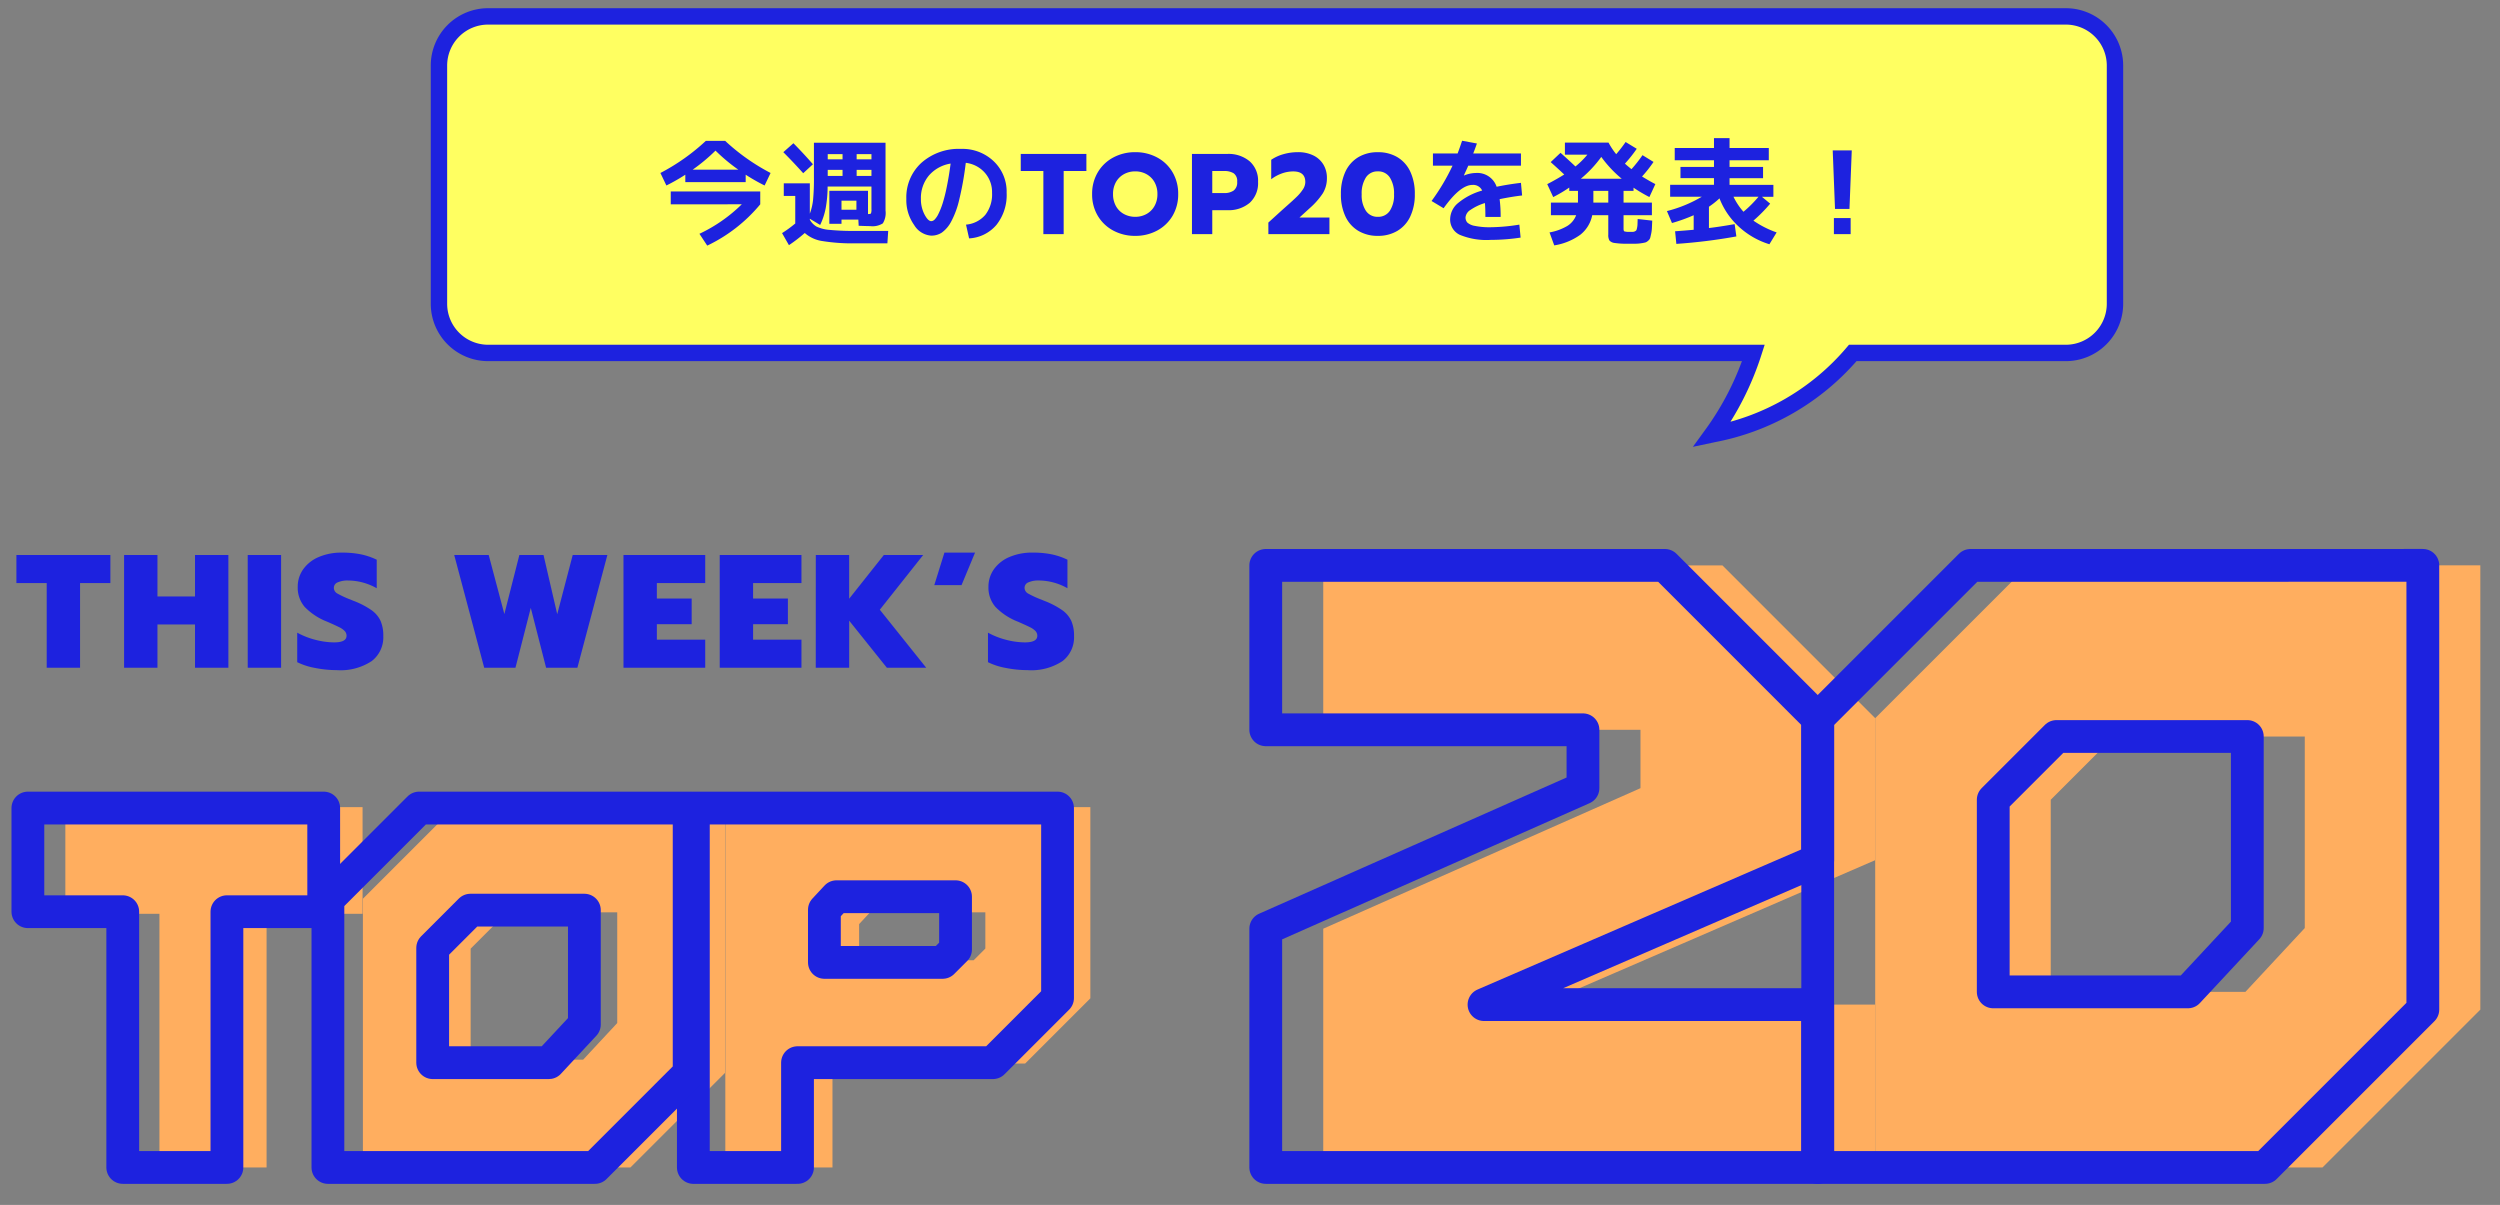 <svg xmlns="http://www.w3.org/2000/svg" width="305" height="147" viewBox="0 0 305 147">
  <rect x="0" y="0" width="305" height="147" fill="#808080" stroke="none"/>
  <g id="グループ_4064" data-name="グループ 4064" transform="translate(-351 -560)">
    <g id="グループ_2885" data-name="グループ 2885" transform="translate(-15 -336)">
      <path id="合体_18" data-name="合体 18" d="M160.365,41.06H6a6,6,0,0,1-6-6V6A6,6,0,0,1,6,0H198.475a6,6,0,0,1,6,6V35.06a6,6,0,0,1-6,6H172.485a29.534,29.534,0,0,1-17.145,9.928.056.056,0,0,1-.024.012A35.278,35.278,0,0,0,160.365,41.06Z" transform="translate(419.553 898)" fill="#ffff61" stroke="#1d22df" stroke-width="2"/>
      <path id="パス_368481" data-name="パス 368481" d="M10.682-7.252v.91H3.318v-.91a23.157,23.157,0,0,1-2.31,1.316L.28-7.462a25.254,25.254,0,0,0,5.544-3.92H8.176a25.254,25.254,0,0,0,5.544,3.92l-.728,1.526A23.157,23.157,0,0,1,10.682-7.252Zm-.9-.616A21.509,21.509,0,0,1,7-10.192,21.509,21.509,0,0,1,4.214-7.868ZM1.54-3.64V-5.208H12.46V-3.64A19.027,19.027,0,0,1,5.992,1.4L5.04-.042a18.782,18.782,0,0,0,5.166-3.6ZM20.692-7.1H22.5V-7.84H20.692Zm5.334-.742H24.22V-7.1h1.806Zm0-1.288v-.63H24.22v.63ZM22.372-2.982h1.82V-4.088h-1.82ZM22.5-9.758H20.692v.63H22.5ZM18.886-8.526,17.7-7.434Q16.576-8.694,15.274-10l1.232-1.092Q17.794-9.786,18.886-8.526ZM15.33-6.2h3.178v3.7a6.955,6.955,0,0,0,.4-1.722,26.893,26.893,0,0,0,.1-2.744v-4.186h8.736V-2.87a2.415,2.415,0,0,1-.329,1.554,2.343,2.343,0,0,1-1.547.336q-.434,0-1.4-.042l-.042-.756H22.372v.518H20.888V-5.292h4.718V-2.45q.308,0,.364-.084a1.431,1.431,0,0,0,.056-.546V-5.81H20.678a15.2,15.2,0,0,1-.245,2.7,8.37,8.37,0,0,1-.665,1.988l-1.26-.756v.112a2.22,2.22,0,0,0,.826.847,4.5,4.5,0,0,0,1.582.4,30.607,30.607,0,0,0,3.234.126h3.92l-.1,1.512H24.15A22.809,22.809,0,0,1,20.02.84a4.117,4.117,0,0,1-2.128-.98A19.057,19.057,0,0,1,15.96,1.344l-.84-1.47A14.884,14.884,0,0,0,16.73-1.3v-3.36h-1.4Zm22.232,5.04a3.5,3.5,0,0,0,2.352-1.19A4.076,4.076,0,0,0,40.74-5.04,3.567,3.567,0,0,0,39.851-7.5a3.652,3.652,0,0,0-2.317-1.2,38.04,38.04,0,0,1-.791,4.459A10.778,10.778,0,0,1,35.735-1.5a3.9,3.9,0,0,1-1.12,1.309A2.312,2.312,0,0,1,33.32.182a2.641,2.641,0,0,1-2.086-1.3A5.237,5.237,0,0,1,30.282-4.3a5.7,5.7,0,0,1,1.848-4.41A6.868,6.868,0,0,1,36.96-10.4,5.519,5.519,0,0,1,40.943-8.89a5.106,5.106,0,0,1,1.575,3.85,5.86,5.86,0,0,1-1.239,3.906A4.706,4.706,0,0,1,37.94.518ZM35.686-8.61a4.424,4.424,0,0,0-2.66,1.47A4.264,4.264,0,0,0,32.06-4.3a4,4,0,0,0,.434,1.89q.434.826.826.826a.621.621,0,0,0,.406-.189,2.516,2.516,0,0,0,.469-.693,8.871,8.871,0,0,0,.511-1.274,19.182,19.182,0,0,0,.511-2.03Q35.476-7.028,35.686-8.61ZM47-7.7H44.24V-9.786h8.008V-7.7H49.476V0H47ZM58.212.21a5.567,5.567,0,0,1-2.681-.644,4.834,4.834,0,0,1-1.89-1.8,5.056,5.056,0,0,1-.693-2.653,5.093,5.093,0,0,1,.693-2.66,4.818,4.818,0,0,1,1.89-1.806A5.567,5.567,0,0,1,58.212-10a5.538,5.538,0,0,1,2.667.644,4.769,4.769,0,0,1,1.883,1.806,5.133,5.133,0,0,1,.686,2.66,5.1,5.1,0,0,1-.686,2.653,4.784,4.784,0,0,1-1.883,1.8A5.538,5.538,0,0,1,58.212.21Zm0-2.324A2.789,2.789,0,0,0,59.57-2.45a2.5,2.5,0,0,0,.98-.966,2.886,2.886,0,0,0,.364-1.47,2.892,2.892,0,0,0-.357-1.463,2.513,2.513,0,0,0-.973-.966,2.772,2.772,0,0,0-1.372-.343,2.8,2.8,0,0,0-1.386.343,2.513,2.513,0,0,0-.973.966A2.892,2.892,0,0,0,55.5-4.886a2.931,2.931,0,0,0,.357,1.47,2.44,2.44,0,0,0,.98.966A2.858,2.858,0,0,0,58.212-2.114Zm6.916-7.672H69.44a3.993,3.993,0,0,1,2.73.9,3.157,3.157,0,0,1,1.022,2.506,3.241,3.241,0,0,1-1.015,2.555,3.968,3.968,0,0,1-2.737.9H67.606V0H65.128Zm3.92,4.774a1.964,1.964,0,0,0,1.169-.308,1.225,1.225,0,0,0,.427-1.064,1.155,1.155,0,0,0-.42-1.036,2.107,2.107,0,0,0-1.176-.28H67.606v2.688Zm5.4,3.6,1.554-1.414.672-.6q.826-.728,1.267-1.162a5.131,5.131,0,0,0,.728-.882,1.63,1.63,0,0,0,.287-.882q0-1.3-1.47-1.3a4.089,4.089,0,0,0-1.407.252,4.82,4.82,0,0,0-1.281.7V-9.072a5.076,5.076,0,0,1,1.47-.679A6.371,6.371,0,0,1,78.064-10a4.12,4.12,0,0,1,1.89.406,2.9,2.9,0,0,1,1.218,1.12,3.115,3.115,0,0,1,.42,1.61,3.511,3.511,0,0,1-.5,1.883,9.022,9.022,0,0,1-1.6,1.813L78.246-2.03H81.9V0H74.452ZM87.808.21A4.561,4.561,0,0,1,85.428-.4a4.014,4.014,0,0,1-1.575-1.757,6.235,6.235,0,0,1-.553-2.73,6.3,6.3,0,0,1,.546-2.73A4.029,4.029,0,0,1,85.407-9.38a4.538,4.538,0,0,1,2.4-.616,4.538,4.538,0,0,1,2.4.616A4.029,4.029,0,0,1,91.77-7.616a6.3,6.3,0,0,1,.546,2.73,6.235,6.235,0,0,1-.553,2.73A4.014,4.014,0,0,1,90.188-.4,4.561,4.561,0,0,1,87.808.21Zm0-2.324a1.684,1.684,0,0,0,1.456-.728,3.428,3.428,0,0,0,.518-2.016,3.6,3.6,0,0,0-.511-2.051,1.665,1.665,0,0,0-1.463-.749,1.665,1.665,0,0,0-1.463.749,3.6,3.6,0,0,0-.511,2.051,3.428,3.428,0,0,0,.518,2.016A1.684,1.684,0,0,0,87.808-2.114Zm17.262.952L105.224.42a24.275,24.275,0,0,1-3.64.28A8.512,8.512,0,0,1,97.79.077a2.058,2.058,0,0,1-1.162-1.939A2.606,2.606,0,0,1,97.6-3.8a7.959,7.959,0,0,1,2.933-1.519,1.194,1.194,0,0,0-1.19-.686q-1.484,0-3.514,2.842l-1.47-.882a25.9,25.9,0,0,0,2.562-4.312H94.528V-9.842h3.01q.28-.742.546-1.554l1.806.336q-.168.5-.448,1.218h5.824v1.484H98.84q-.168.392-.532,1.176l.014.028a3.9,3.9,0,0,1,1.442-.308,2.488,2.488,0,0,1,2.534,1.68q1.5-.308,2.968-.476l.14,1.54q-1.232.14-2.744.448a16.287,16.287,0,0,1,.126,2.17h-1.862q0-1.078-.056-1.694a6.244,6.244,0,0,0-1.757.833,1.22,1.22,0,0,0-.609.9.944.944,0,0,0,.21.637,1.79,1.79,0,0,0,.91.413,8.847,8.847,0,0,0,1.96.168A23.156,23.156,0,0,0,105.07-1.162Zm12.488-5.6a14.462,14.462,0,0,1-2.492-2.66,14.462,14.462,0,0,1-2.492,2.66ZM114.1-3.85h1.82V-5.278H114.1Zm-1.876-1.428H111.16v-.406a17.186,17.186,0,0,1-1.96,1.162L108.472-6.1q1.134-.588,2.072-1.176-.63-.6-1.652-1.512l1.2-1.134q.994.882,1.82,1.666A10.126,10.126,0,0,0,113.372-9.7h-2.744v-1.47h5.32a8.648,8.648,0,0,0,.938,1.414,17.214,17.214,0,0,0,1.148-1.484l1.358.826A16.948,16.948,0,0,1,117.95-8.6q.378.336.8.672a16.343,16.343,0,0,0,1.344-1.708l1.344.826a15.755,15.755,0,0,1-1.4,1.778q1.008.616,1.624.924l-.728,1.582A18.856,18.856,0,0,1,119-5.67v.392h-1.218V-3.85h3.458v1.54h-3.458V-.658q0,.266.105.322a2.116,2.116,0,0,0,.665.056h.378a.532.532,0,0,0,.245-.07.45.45,0,0,0,.168-.126,1.133,1.133,0,0,0,.084-.28,2.386,2.386,0,0,0,.056-.427q.007-.2.021-.665l1.778.2q-.028.6-.042.924a4.064,4.064,0,0,1-.091.679q-.077.357-.119.511a.735.735,0,0,1-.238.329.948.948,0,0,1-.343.217,4.756,4.756,0,0,1-.525.1,4.68,4.68,0,0,1-.679.056h-.931a9.9,9.9,0,0,1-1.617-.091.991.991,0,0,1-.63-.294,1.289,1.289,0,0,1-.147-.721V-2.31h-1.96A4.031,4.031,0,0,1,112.511.07a7.378,7.378,0,0,1-3.185,1.3L108.752-.21A6.53,6.53,0,0,0,110.922-1,2.651,2.651,0,0,0,112-2.31h-3.08V-3.85h3.3ZM132.412-2.73a14.185,14.185,0,0,0,1.834-1.834h-3.052A7.938,7.938,0,0,0,132.412-2.73ZM123.69-1.358l-.616-1.456a16.114,16.114,0,0,0,4.256-1.75h-3.864V-6.02h5.348v-.812h-4.088V-8.2h4.088v-.812h-4.788v-1.5h4.788v-1.2h1.9v1.2h4.788v1.5h-4.788V-8.2h4.088v1.372h-4.088v.812h5.348v1.456h-1.4l1.008.84a17.737,17.737,0,0,1-2.044,2.072A11.764,11.764,0,0,0,136.458-.21l-.882,1.442A9.644,9.644,0,0,1,131.859-.9a9.157,9.157,0,0,1-2.373-3.465A10.484,10.484,0,0,1,128.2-3.346v2.6q1.3-.154,3.136-.476l.21,1.5a66.156,66.156,0,0,1-7.322.91l-.154-1.54q.7-.042,2.268-.182V-2.31A19.737,19.737,0,0,1,123.69-1.358ZM143.3-10.22h2.324l-.28,7.14h-1.764ZM143.444,0V-1.96h2.044V0Z" transform="translate(446.291 924.566)" fill="#1d22df"/>
      <rect id="長方形_3137" data-name="長方形 3137" width="200" height="53" transform="translate(417 896)" fill="none"/>
    </g>
    <g id="グループ_2886" data-name="グループ 2886" transform="translate(-14 -346)">
      <g id="グループ_2595" data-name="グループ 2595" transform="translate(367 973.419)">
        <path id="パス_4782" data-name="パス 4782" d="M3.775-7.35H.078v-3.422H11.543V-7.35h-3.7V2.975H3.775Zm9.44-3.422h4.071v5.054h4.582v-5.054h4.071V2.975H21.868V-2.3H17.286V2.975H13.215Zm15.084,0H32.37V2.975H28.3ZM39.155,3.27A13.607,13.607,0,0,1,36.5,3a8.138,8.138,0,0,1-2.163-.7v-3.6a9.5,9.5,0,0,0,2.272.885,9.3,9.3,0,0,0,2.232.3q1.514,0,1.514-.806a.829.829,0,0,0-.226-.58,2.343,2.343,0,0,0-.679-.472Q39-2.2,38.015-2.63a7.684,7.684,0,0,1-2.763-1.809A3.583,3.583,0,0,1,34.4-6.878a3.656,3.656,0,0,1,.679-2.173,4.436,4.436,0,0,1,1.9-1.485,6.988,6.988,0,0,1,2.812-.531,11.489,11.489,0,0,1,2.3.207,8.421,8.421,0,0,1,1.947.659v3.481a7.166,7.166,0,0,0-3.5-.944,2.942,2.942,0,0,0-1.259.226.712.712,0,0,0-.472.659.8.8,0,0,0,.423.7,11.512,11.512,0,0,0,1.6.738l.433.177a10.152,10.152,0,0,1,2.154,1.131,3.336,3.336,0,0,1,1.091,1.3A4.51,4.51,0,0,1,44.839-.88a3.646,3.646,0,0,1-1.416,3.048A6.89,6.89,0,0,1,39.155,3.27ZM53.492-10.772H57.7l1.908,7.2,1.829-7.2h2.95l1.672,7.218,1.888-7.218h4.228L68.518,2.975H64.7l-1.868-7.3-1.868,7.3H57.15Zm20.65,0h9.971V-7.35h-5.9v1.888h4.248v3.127H78.214V-.447h5.9V2.975H74.143Zm11.741,0h9.971V-7.35h-5.9v1.888H94.2v3.127H89.955V-.447h5.9V2.975H85.884Zm11.721,0h4.071v5.33l4.228-5.33h4.8L105.413-4.1l5.664,7.08h-4.8l-4.6-5.743V2.975H97.6Zm15.694-.3h3.737l-1.652,3.973H112.06ZM123.427,3.27A13.607,13.607,0,0,1,120.772,3a8.138,8.138,0,0,1-2.163-.7v-3.6a9.5,9.5,0,0,0,2.272.885,9.3,9.3,0,0,0,2.232.3q1.514,0,1.514-.806a.829.829,0,0,0-.226-.58,2.343,2.343,0,0,0-.679-.472q-.452-.226-1.436-.659a7.684,7.684,0,0,1-2.763-1.809,3.583,3.583,0,0,1-.855-2.439,3.656,3.656,0,0,1,.678-2.173,4.436,4.436,0,0,1,1.9-1.485,6.988,6.988,0,0,1,2.812-.531,11.489,11.489,0,0,1,2.3.207,8.422,8.422,0,0,1,1.947.659v3.481a7.166,7.166,0,0,0-3.5-.944,2.942,2.942,0,0,0-1.259.226.712.712,0,0,0-.472.659.8.8,0,0,0,.423.7,11.512,11.512,0,0,0,1.6.738l.433.177a10.151,10.151,0,0,1,2.154,1.131,3.336,3.336,0,0,1,1.092,1.3,4.51,4.51,0,0,1,.334,1.859A3.646,3.646,0,0,1,127.7,2.169,6.89,6.89,0,0,1,123.427,3.27Z" transform="translate(-0.077 11.067)" fill="#1d22df"/>
        <g id="グループ_2507" data-name="グループ 2507" transform="translate(159.437 1.56)">
          <path id="パス_123" data-name="パス 123" d="M471.708,39.559l7.716-7.716H502.7V55.214L495.456,63H471.708Zm-2.773-28.59L450.293,29.61V84.418h54.571l19.254-19.254v-54.2Z" transform="translate(-382.955 -10.969)" fill="#ffae5f"/>
          <path id="パス_125" data-name="パス 125" d="M325.5,10.968V31.023h38.7v7.123L325.5,55.289V84.417h67.339V64.552H352.126L392.839,46.93V29.609L374.2,10.968Z" transform="translate(-325.5 -10.968)" fill="#ffae5f"/>
        </g>
        <path id="パス_133" data-name="パス 133" d="M455.935,10.969,437.294,29.61V84.418h54.571l19.253-19.254v-54.2Zm33.77,44.245L482.456,63H458.708V39.559l7.716-7.716h23.281Z" transform="translate(-217.533 -9.409)" fill="none" stroke="#1d22df" stroke-linejoin="round" stroke-width="4"/>
        <path id="パス_134" data-name="パス 134" d="M312.5,10.968V31.023h38.7v7.123L312.5,55.289V84.417h67.339V64.552H339.126L379.839,46.93V29.609L361.2,10.968Z" transform="translate(-160.078 -9.408)" fill="none" stroke="#1d22df" stroke-linejoin="round" stroke-width="4"/>
        <g id="グループ_2508" data-name="グループ 2508" transform="translate(5.972 31.055)">
          <path id="パス_138" data-name="パス 138" d="M188.178,14.265l1.337-1.437h14.062v4.421l-1.427,1.427H188.178ZM171.854,0V43.955h13.072V31.277h23.506l7.956-7.956V0Z" transform="translate(-91.337 0)" fill="#ffae5f"/>
          <path id="パス_139" data-name="パス 139" d="M0,0V13.011H11.479V43.954H24.55V13.011H36.263L36.261,0Z" transform="translate(0 0)" fill="#ffae5f"/>
          <path id="パス_140" data-name="パス 140" d="M90.626,17.259l4.43-4.431H108.51V26.339l-4.16,4.469H90.626ZM88.653,0,77.48,11.174v32.78h32.64l11.536-11.536V0Z" transform="translate(-41.179 0)" fill="#ffae5f"/>
        </g>
        <path id="パス_135" data-name="パス 135" d="M189.489,54.27H176.836V98.119h12.708V85.335h23.84l7.884-7.884V54.27Zm19.334,17.254L207.246,73.1H192.823V66.68l1.482-1.592h14.518Z" transform="translate(-94.247 -23.108)" fill="none" stroke="#1d22df" stroke-linejoin="round" stroke-width="4"/>
        <path id="パス_136" data-name="パス 136" d="M41.072,54.27H4.982V66.917H16.556v31.2H29.264v-31.2H41.075Z" transform="translate(-3.58 -23.108)" fill="none" stroke="#1d22df" stroke-linejoin="round" stroke-width="4"/>
        <path id="パス_137" data-name="パス 137" d="M93.59,54.27,82.462,65.4V98.118H115.04l11.494-11.494V54.27Zm20.16,26.414-4.328,4.65H95.245v-14l4.606-4.606h13.9Z" transform="translate(-44.457 -23.108)" fill="none" stroke="#1d22df" stroke-linejoin="round" stroke-width="4"/>
      </g>
      <rect id="長方形_3138" data-name="長方形 3138" width="305" height="83" transform="translate(365 970)" fill="none"/>
    </g>
  </g>
</svg>
